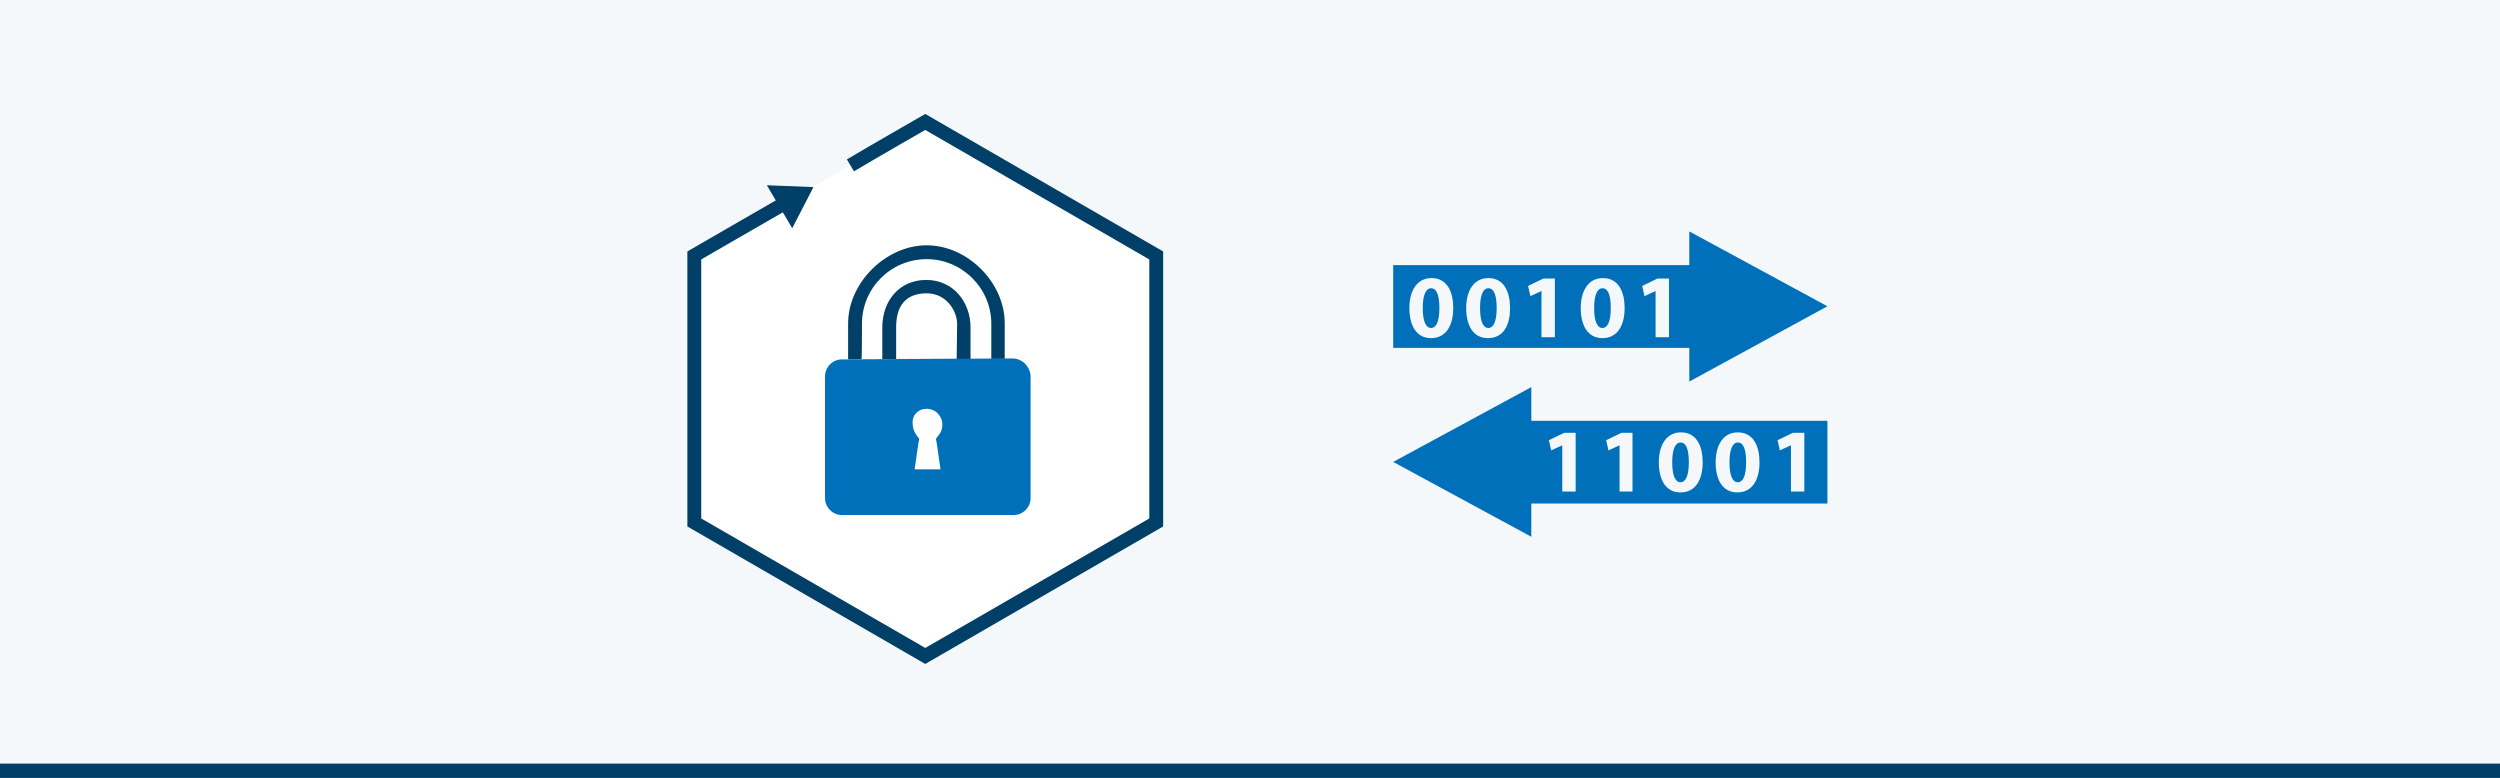 <?xml version="1.0" encoding="UTF-8"?>
<!-- Generator: Adobe Illustrator 26.0.2, SVG Export Plug-In . SVG Version: 6.00 Build 0)  -->
<svg xmlns="http://www.w3.org/2000/svg" xmlns:xlink="http://www.w3.org/1999/xlink" version="1.1" id="Ebene_1" x="0px" y="0px" viewBox="0 0 541.2 168.4" style="enable-background:new 0 0 541.2 168.4;" xml:space="preserve">
<style type="text/css">
	.st0{fill:#F4F8FB;}
	.st1{fill:#004068;}
	.st2{fill:#FFFFFF;stroke:#004068;stroke-width:3;stroke-miterlimit:10;}
	.st3{fill:#0070BA;}
	.st4{fill:#FFFFFF;}
</style>
<rect y="0" class="st0" width="541.2" height="168.4"></rect>
<rect y="165.3" class="st1" width="541.2" height="3.1"></rect>
<g id="Ebene_1_1_">
</g>
<g>
	<g id="Ebene_1_00000135650527255960274780000008325195275745392562_">
		<path class="st2" d="M169.7,44.1c-4.9,2.8-19.4,11.2-19.4,11.2v57.8l50,28.9l50-28.9V55.3l-50-28.9c0,0-12.2,7-16.2,9.4"></path>
		<polygon class="st1" points="166,40.1 171.5,49.4 176.1,40.5   "></polygon>
	</g>
	<path class="st1" d="M217.5,77.7V70c0-8.9-8.1-16.9-16.9-16.9s-17,8.1-17,16.9v7.8L217.5,77.7z M186.6,70.1c0-7.8,6.3-14,14-14   s14,6.3,14,14v7.8h-4.5v-7c0-5.6-3.8-10.3-9.6-10.3c-5.8,0-9.5,4.5-9.5,10.3v6.9h-4.5C186.6,77.7,186.6,70.1,186.6,70.1z    M207.1,77.7H194v-6.9c0-4.5,2-7.3,6.6-7.3c4.5,0,6.6,4.1,6.6,6.6L207.1,77.7L207.1,77.7L207.1,77.7z"></path>
	<path class="st3" d="M219.2,77.6h-1.4l-33.9,0.2h-1.6c-2,0-3.7,1.6-3.7,3.7v26.3c0,2,1.6,3.7,3.7,3.7h37.1c2,0,3.7-1.6,3.7-3.7   V81.3C222.9,79.2,221.2,77.6,219.2,77.6z M200.6,86.1c-3.2,0-5.6,2.6-5.6,5.6c0,1.3,0.4,2.7,1.3,3.7l-0.8,6l-0.3,2.4h2.4h6.1h2.4   l-0.3-2.4l-0.8-6c0.8-1,1.3-2.4,1.3-3.7C206.4,88.7,203.8,86.1,200.6,86.1z M203.7,101.7h-6.1l0.8-7.1c-0.8-0.6-1.3-1.8-1.3-2.9   c0-1.9,1.6-3.6,3.6-3.6c1.9,0,3.6,1.6,3.6,3.6c0,1.3-0.5,2.3-1.3,2.9L203.7,101.7z"></path>
	<path class="st4" d="M196.4,102.7l0.9-7.5l-0.4-0.4c-0.8-0.8-1-1.9-1-3c0-2.6,2-4.5,4.5-4.5c1.3,0,2.4,0.4,3.2,1.3   c0.8,0.8,1.3,2,1.3,3.2s-0.4,2-1,3l-0.3,0.4l1,7.7L196.4,102.7L196.4,102.7z"></path>
	<path class="st3" d="M200.6,88.5c0.9,0,1.9,0.4,2.4,1c0.6,0.6,1,1.4,1,2.4c0,0.8-0.2,1.6-0.8,2.3l-0.6,0.8l0.2,1l0.8,5.6H198   l0.8-5.6l0.2-1l-0.6-0.8c-0.4-0.6-0.8-1.3-0.8-2.3C197.3,90,198.7,88.5,200.6,88.5 M200.6,86.1c-3.2,0-5.6,2.6-5.6,5.6   c0,1.3,0.4,2.7,1.3,3.7l-0.8,6l-0.3,2.4h2.4h6.1h2.4l-0.3-2.4l-0.8-6c0.8-1,1.3-2.4,1.3-3.7C206.4,88.7,203.8,86.1,200.6,86.1   L200.6,86.1z"></path>
</g>
<g id="Binary_2_">
	<g>
		<path class="st3" d="M309.8,62.4c-1.1,0-1.8,1.4-1.8,4.3c0,2.9,0.7,4.3,1.8,4.3c1.1,0,1.8-1.4,1.8-4.3    C311.6,63.9,311,62.4,309.8,62.4z"></path>
		<path class="st3" d="M322.2,62.4c-1.1,0-1.8,1.4-1.8,4.3c0,2.9,0.7,4.3,1.8,4.3s1.8-1.4,1.8-4.3C324,63.9,323.4,62.4,322.2,62.4z"></path>
		<path class="st3" d="M346.9,62.4c-1.1,0-1.8,1.4-1.8,4.3c0,2.9,0.7,4.3,1.8,4.3c1.1,0,1.8-1.4,1.8-4.3    C348.7,63.9,348.1,62.4,346.9,62.4z"></path>
		<path class="st3" d="M395.6,66.3l-29.9-16.2v7.3h-64.1v17.9h64.1v7.3L395.6,66.3z M309.8,73.2c-3.3,0-4.7-2.9-4.7-6.5    c0-3.7,1.6-6.5,4.8-6.5c3.4,0,4.7,3,4.7,6.5C314.6,70.5,313,73.2,309.8,73.2z M322.1,73.2c-3.3,0-4.7-2.9-4.7-6.5    c0-3.7,1.6-6.5,4.8-6.5c3.4,0,4.7,3,4.7,6.5C326.9,70.5,325.4,73.2,322.1,73.2z M336.6,73h-2.9V63h0l-2.4,1.1l-0.5-2.2l3.3-1.6    h2.5V73z M346.9,73.2c-3.3,0-4.7-2.9-4.7-6.5c0-3.7,1.6-6.5,4.8-6.5c3.4,0,4.7,3,4.7,6.5C351.7,70.5,350.1,73.2,346.9,73.2z     M361.3,73h-2.9V63h0l-2.4,1.1l-0.5-2.2l3.3-1.6h2.5V73z"></path>
		<path class="st3" d="M363.8,95.8c-1.1,0-1.8,1.4-1.8,4.3c0,2.9,0.7,4.3,1.8,4.3c1.1,0,1.8-1.4,1.8-4.3    C365.6,97.2,365,95.8,363.8,95.8z"></path>
		<path class="st3" d="M376.2,95.8c-1.1,0-1.8,1.4-1.8,4.3c0,2.9,0.7,4.3,1.8,4.3c1.1,0,1.8-1.4,1.8-4.3    C378,97.2,377.4,95.8,376.2,95.8z"></path>
		<path class="st3" d="M331.5,91.1v-7.3l-29.9,16.2l29.9,16.2V109h64.1V91.1H331.5z M341.1,106.4h-2.9v-10h0l-2.4,1.1l-0.5-2.2    l3.3-1.6h2.5V106.4z M353.5,106.4h-2.9v-10h0l-2.4,1.1l-0.5-2.2l3.3-1.6h2.4V106.4z M363.8,106.6c-3.3,0-4.7-2.9-4.7-6.5    c0-3.7,1.6-6.5,4.8-6.5c3.4,0,4.7,3,4.7,6.5C368.6,103.9,367,106.6,363.8,106.6z M376.1,106.6c-3.3,0-4.7-2.9-4.7-6.5    c0-3.7,1.6-6.5,4.8-6.5c3.4,0,4.7,3,4.7,6.5C380.9,103.9,379.3,106.6,376.1,106.6z M390.6,106.4h-2.9v-10h0l-2.4,1.1l-0.5-2.2    l3.3-1.6h2.5V106.4z"></path>
	</g>
</g>
</svg>
